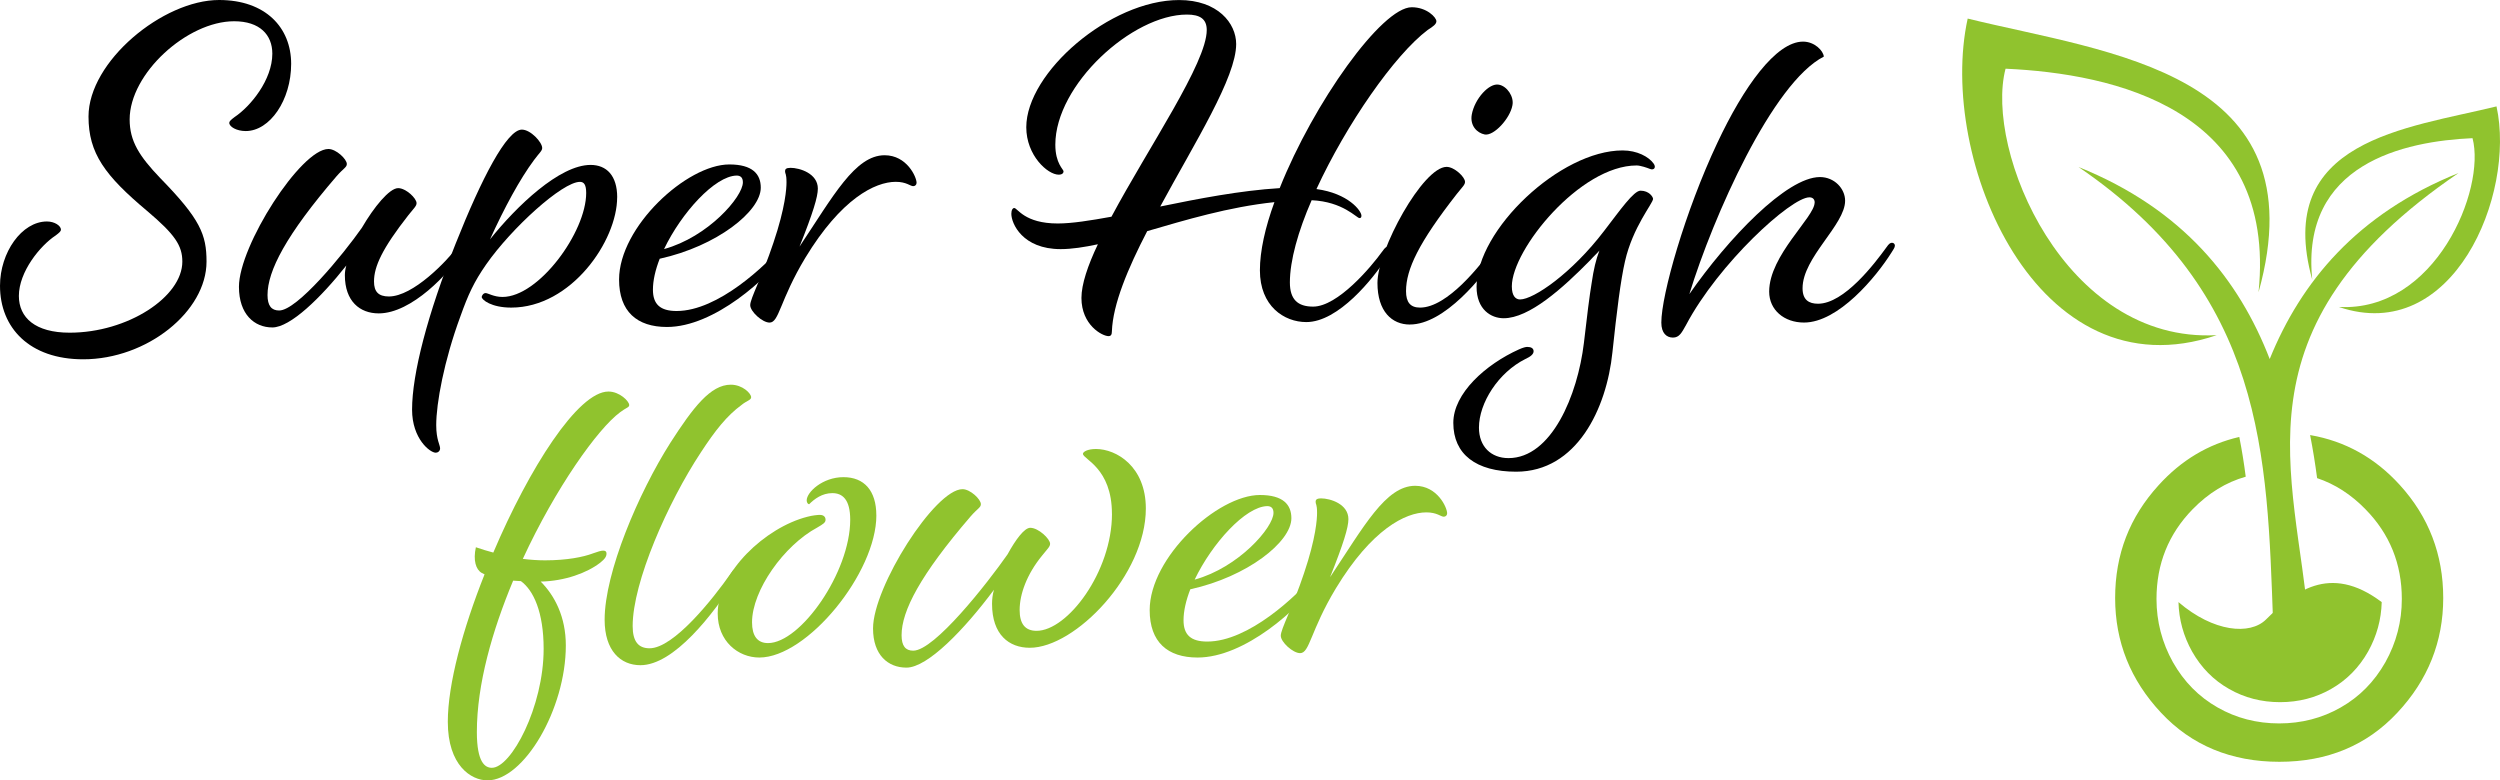 <?xml version="1.0" encoding="UTF-8"?>
<svg id="Calque_2" data-name="Calque 2" xmlns="http://www.w3.org/2000/svg" viewBox="0 0 586.97 183.21">
  <defs>
    <style>
      .cls-1 {
        fill-rule: evenodd;
      }

      .cls-1, .cls-2 {
        fill: #90c32e;
      }

      .cls-1, .cls-2, .cls-3 {
        stroke-width: 0px;
      }
    </style>
  </defs>
  <g id="Calque_1-2" data-name="Calque 1">
    <g>
      <g>
        <path class="cls-3" d="m42.81,61.43c0-3.75-1.7-6.36-8.29-11.92-9.88-8.29-13.74-13.51-13.74-22.14C20.78,14.42,38.27,0,51.44,0c10.9,0,16.92,6.47,16.92,14.99s-5,15.78-10.67,15.78c-2.16,0-3.86-1.02-3.86-1.93,0-.34.34-.68,1.25-1.36,3.75-2.5,8.86-8.74,8.86-14.88,0-4.43-2.95-7.61-8.97-7.61-11.01,0-24.53,12.26-24.53,23.05,0,5.11,2.27,8.63,7.15,13.74,9.43,9.65,10.9,13.29,10.9,19.64,0,11.7-13.97,22.94-28.96,22.94-12.6,0-19.53-7.38-19.53-17.26,0-7.83,5.11-15.1,11.02-15.1,1.82,0,3.29,1.02,3.29,1.93,0,.34-.34.68-1.25,1.36-3.63,2.38-8.63,8.52-8.63,14.19,0,5.11,3.86,8.63,11.92,8.63,13.63,0,26.46-8.4,26.46-16.69Z"/>
        <path class="cls-3" d="m91.3,69.61c5.68,0,13.63-8.29,16.24-11.81.68-1.02,1.02-1.14,1.36-1.14s.68.23.68.68-.45,1.02-.79,1.59c-3.29,5.22-12.15,14.65-19.87,14.65-4.43,0-7.95-2.84-7.95-8.97,0-.68.11-1.48.34-2.27-6.02,7.61-13.17,14.54-17.37,14.54s-7.84-3.07-7.84-9.54c0-9.65,14.54-32.36,21.01-32.36,1.82,0,4.32,2.38,4.32,3.52,0,.79-.79,1.02-2.38,2.84-11.92,13.85-16.24,22.26-16.24,27.93,0,2.5.91,3.63,2.73,3.63,4.2,0,14.88-12.95,19.42-19.42,2.84-4.88,6.47-9.31,8.52-9.31,1.82,0,4.32,2.38,4.32,3.52,0,.68-.57,1.14-1.93,2.84-6.13,7.83-8.06,12.04-8.06,15.56,0,2.38,1.02,3.52,3.52,3.52Z"/>
        <path class="cls-3" d="m144.9,46.33c0,10.22-10.79,25.89-24.87,25.89-4.66,0-6.93-1.82-6.93-2.5,0-.23.34-.91.91-.91s1.93.91,3.97.91c8.52,0,19.65-15.22,19.65-24.41,0-2.04-.57-2.61-1.48-2.61-4.09,0-16.01,10.79-22.03,19.42-2.84,4.09-4.2,7.04-6.02,12.15-3.86,10.45-5.68,20.44-5.68,25.55,0,3.41.91,4.66.91,5.45,0,.68-.57,1.02-1.02,1.02-1.36,0-5.56-3.29-5.56-10.11,0-8.4,3.63-22.37,10.22-38.95,6.13-15.44,12.04-26.8,15.56-26.8,2.04,0,4.77,2.95,4.77,4.32,0,.68-.68,1.14-1.93,2.84-3.29,4.43-6.93,11.13-10.33,18.62,6.25-7.83,16.35-17.49,23.62-17.49,3.75,0,6.25,2.5,6.25,7.61Z"/>
        <path class="cls-3" d="m171.24,38.61c5.45,0,7.38,2.27,7.38,5.45,0,5.56-10.33,13.74-23.73,16.69-1.02,2.61-1.59,5.11-1.59,7.27,0,3.41,1.7,5,5.56,5,9.77,0,21.01-10.79,24.98-15.44.79-1.02,1.14-1.02,1.48-1.02s.45.23.45.57c0,.45-.11.79-.79,1.7-4.66,6.47-17.26,17.94-28.39,17.94-7.04,0-11.24-3.63-11.24-11.13,0-12.38,15.9-27.03,25.89-27.03Zm1.7,2.61c-5.11.11-12.95,8.74-17.03,17.26,10.33-2.84,18.51-12.26,18.51-15.67,0-1.14-.57-1.59-1.48-1.59Z"/>
        <path class="cls-3" d="m185.55,39.4c2.27,0,6.47,1.36,6.47,4.88,0,1.93-1.13,5.68-4.31,13.63,7.95-11.92,13.06-21.46,19.99-21.46,5.22,0,7.5,5.11,7.5,6.47,0,.45-.34.79-.79.79-.68,0-1.59-1.02-4.09-1.02-4.88,0-12.83,3.97-21.24,17.83-6.02,9.99-6.13,15.22-8.4,15.22-1.7,0-4.54-2.61-4.54-4.09,0-1.59,2.73-6.47,5.45-14.65,2.84-8.4,3.07-12.83,3.07-14.19,0-2.16-.34-1.93-.34-2.61,0-.46.23-.79,1.25-.79Z"/>
        <path class="cls-3" d="m324.54,59.05c.68-1.02,1.02-1.14,1.36-1.14s.68.23.68.68-.45,1.02-.79,1.59c-3.41,5.34-11.58,15.44-19.08,15.44-5.22,0-10.9-3.75-10.9-12.15,0-4.54,1.25-10.11,3.41-16.01-10.79,1.14-20.89,4.2-29.87,6.81-4.54,8.74-8.06,17.15-8.29,23.51,0,.79-.23,1.14-.79,1.14-1.48,0-6.36-2.61-6.36-8.97,0-3.18,1.48-7.61,3.86-12.6-3.18.68-6.13,1.14-8.74,1.14-8.97,0-11.58-6.02-11.58-8.29,0-.91.34-1.36.68-1.36.79,0,2.38,3.63,10.22,3.63,3.29,0,7.61-.68,12.61-1.59,8.74-16.35,22.37-36.11,22.37-43.83,0-2.61-1.59-3.63-4.66-3.63-12.83,0-30.89,16.47-30.89,30.55,0,4.43,1.93,5.79,1.93,6.25,0,.34-.23.79-1.14.79-2.61,0-7.61-4.54-7.61-11.13,0-12.83,19.65-29.87,35.88-29.87,9.08,0,13.4,5.45,13.4,10.33,0,7.83-9.65,23.05-17.83,38.15,8.86-1.82,18.74-3.75,28.05-4.32,7.95-19.99,23.96-42.47,31-42.47,3.52,0,5.79,2.38,5.79,3.29,0,.68-.79,1.25-2.04,2.04-7.83,5.91-19.08,22.14-26.12,37.36,7.49,1.02,10.56,5.11,10.56,6.25,0,.34-.11.57-.45.57-.68,0-3.86-3.86-11.24-4.2-3.18,7.27-5.11,14.19-5.11,19.3,0,3.97,1.82,5.68,5.45,5.68,5.79,0,13.63-9.31,16.24-12.95Z"/>
        <path class="cls-3" d="m331.02,76.2c-4.2,0-7.61-3.07-7.61-9.77,0-7.72,10.67-27.25,16.24-27.25,1.82,0,4.32,2.38,4.32,3.52,0,.68-.57,1.14-1.93,2.84-8.97,11.47-11.92,17.71-11.92,22.82,0,2.61,1.02,3.86,3.29,3.86,6.47,0,14.31-10.11,17.26-14.2.68-1.02,1.02-1.13,1.36-1.13s.68.23.68.68-.45,1.02-.79,1.59c-3.75,5.91-12.83,17.03-20.89,17.03Zm24.07-51.44c.45-2.04-1.25-4.54-3.18-4.88-2.27-.45-5.68,3.29-6.36,7.04-.45,2.61,1.25,4.31,3.07,4.66,2.16.34,5.9-3.75,6.47-6.81Z"/>
        <path class="cls-3" d="m375.53,58.82c-.57.68-1.36,1.36-2.16,2.27-6.47,6.59-14.31,13.63-20.33,13.63-2.95,0-6.36-2.04-6.36-7.38,0-13.4,19.65-32.02,34.29-32.02,3.41,0,6.13,1.48,7.27,3.07.68.91.11,1.7-.91,1.25-.57-.23-2.16-.79-3.07-.79-13.29,0-29.3,19.76-29.3,28.39,0,2.27.91,3.07,1.93,3.07,3.18,0,12.15-6.13,19.76-16.12,3.75-4.88,6.93-9.42,8.52-9.42,2.04,0,2.95,1.48,2.95,1.93,0,1.02-4.77,6.59-6.59,14.65-1.02,4.43-1.93,11.7-2.95,21.35-1.36,13.29-8.4,28.05-22.6,28.05-9.43,0-14.76-4.09-14.76-11.47,0-6.93,7.61-13.74,15.44-17.26,1.02-.45,1.59-.57,1.93-.57.91,0,1.48.34,1.48,1.02s-.68,1.25-1.93,1.82c-6.36,3.18-10.9,10.33-10.9,16.12,0,4.43,2.84,7.15,6.93,7.15,10.11,0,16.24-14.76,17.71-27.03.68-6.02,1.36-11.36,1.82-14.08.46-3.18,1.02-5.56,1.82-7.61Z"/>
        <path class="cls-3" d="m426.07,47.58c0-.79-.45-1.25-1.25-1.25-4.32,0-21.35,15.56-28.96,29.98-1.02,1.82-1.59,2.95-3.07,2.95s-2.73-1.02-2.73-3.52c0-6.47,5.56-26.12,13.17-42.24,6.13-13.06,13.74-23.73,20.1-23.73,2.73,0,4.77,2.16,4.88,3.52-12.04,6.13-26,37.59-31.57,55.76,9.08-13.06,22.83-27.48,30.66-27.48,3.41,0,5.91,2.73,5.91,5.56,0,5.68-9.99,13.29-9.99,20.55,0,2.73,1.48,3.63,3.63,3.63,6.13,0,13.29-9.42,16.01-13.17.68-1.02,1.02-1.14,1.36-1.14s.68.23.68.68-.45,1.02-.79,1.59c-3.63,5.79-12.49,16.46-20.55,16.46-4.66,0-8.18-2.95-8.18-7.27,0-8.52,10.67-17.49,10.67-20.89Z"/>
      </g>
      <g>
        <path class="cls-2" d="m139.11,129.96c1.25-.45,2.04-.68,2.5-.68.57,0,.79.23.79.68,0,.68-.34,1.25-1.48,2.16-3.07,2.38-8.29,4.31-13.97,4.43,3.29,3.29,5.9,8.29,5.9,14.99,0,14.99-9.88,31.68-18.4,31.68-3.86,0-9.31-3.52-9.31-13.74,0-8.86,3.52-21.8,8.63-34.63l-.68-.34c-1.36-.79-2.04-2.95-1.36-6.02,1.36.45,2.73.91,4.09,1.25,8.4-19.76,19.87-37.81,27.03-37.81,2.61,0,4.88,2.27,4.88,3.18,0,.57-.68.57-2.16,1.7-5.22,3.86-15.1,17.71-22.82,34.41,1.82.23,3.63.34,5.22.34,5.22,0,8.97-.79,11.13-1.59Zm-23.62,50.31c4.54,0,12.15-14.31,12.15-27.93,0-8.63-2.38-13.74-5.34-15.9-.68,0-1.25-.11-1.82-.11-4.88,11.7-8.52,24.3-8.52,35.54,0,7.15,1.93,8.4,3.52,8.4Z"/>
        <path class="cls-2" d="m152.51,152.21c5.68,0,14.88-11.58,19.08-17.6.68-1.02,1.02-1.14,1.36-1.14s.68.23.68.68-.45,1.02-.79,1.59c-5.45,8.63-14.65,20.44-22.48,20.44-4.66,0-8.4-3.41-8.4-10.67,0-11.13,7.95-29.75,15.44-41.56,5.34-8.29,9.42-13.63,14.19-13.63,2.73,0,4.77,2.04,4.77,2.95,0,.68-1.02.79-2.27,1.82-3.41,2.5-6.13,5.91-9.54,11.13-7.72,11.7-16.01,30.43-16.01,40.77,0,3.63,1.36,5.22,3.97,5.22Z"/>
        <path class="cls-2" d="m205.76,120.99c0,13.51-16.24,33.39-27.48,33.39-5,0-9.77-3.86-9.77-10.33,0-9.77,11.24-20.21,21.01-22.71,1.25-.34,2.5-.45,2.95-.45,1.02,0,1.36.57,1.36,1.14,0,.68-.57,1.02-1.93,1.82-7.84,4.2-15.33,14.76-15.33,22.26,0,3.18,1.25,4.88,3.75,4.88,7.61,0,19.3-16.58,19.3-28.96,0-4.77-1.82-6.25-4.2-6.25s-4.2,1.36-5.45,2.61c-.23,0-.57-.34-.57-.91,0-1.93,3.75-5.45,8.63-5.45s7.72,3.18,7.72,8.97Z"/>
        <path class="cls-2" d="m261.07,120.64c0-10.79-6.81-12.83-6.81-14.08,0-.46,1.02-1.14,3.07-1.14,4.77,0,11.7,4.09,11.7,13.97,0,15.56-16.58,32.7-27.25,32.7-4.88,0-8.86-3.07-8.86-10.33,0-.91.11-2.16.45-3.29-6.93,9.31-15.56,18.28-20.55,18.28-4.32,0-7.84-2.95-7.84-9.2,0-9.77,14.54-32.7,21.01-32.7,1.82,0,4.31,2.38,4.31,3.52,0,.79-.79,1.02-2.38,2.84-11.92,13.85-16.24,22.26-16.24,27.93,0,2.5.91,3.63,2.73,3.63,5,0,17.37-15.78,22.14-22.6,1.93-3.52,3.97-6.25,5.34-6.25,1.93,0,4.66,2.61,4.66,3.75,0,.68-.57,1.14-1.93,2.84-3.52,4.32-5.22,8.97-5.22,12.72,0,3.18,1.25,4.88,3.97,4.88,7.27,0,17.71-13.85,17.71-27.48Z"/>
        <path class="cls-2" d="m295.82,116.22c5.45,0,7.38,2.27,7.38,5.45,0,5.56-10.33,13.74-23.73,16.69-1.02,2.61-1.59,5.11-1.59,7.27,0,3.41,1.7,5,5.56,5,9.77,0,21.01-10.79,24.98-15.44.79-1.02,1.14-1.02,1.48-1.02s.45.23.45.57c0,.45-.11.79-.79,1.7-4.66,6.47-17.26,17.94-28.39,17.94-7.04,0-11.24-3.63-11.24-11.13,0-12.38,15.9-27.03,25.89-27.03Zm1.7,2.61c-5.11.11-12.95,8.74-17.03,17.26,10.33-2.84,18.51-12.26,18.51-15.67,0-1.14-.57-1.59-1.48-1.59Z"/>
        <path class="cls-2" d="m310.12,117.01c2.27,0,6.47,1.36,6.47,4.88,0,1.93-1.13,5.68-4.31,13.63,7.95-11.92,13.06-21.46,19.99-21.46,5.22,0,7.5,5.11,7.5,6.47,0,.45-.34.79-.79.79-.68,0-1.59-1.02-4.09-1.02-4.88,0-12.83,3.97-21.24,17.83-6.02,9.99-6.13,15.22-8.4,15.22-1.7,0-4.54-2.61-4.54-4.09,0-1.59,2.73-6.47,5.45-14.65,2.84-8.4,3.07-12.83,3.07-14.19,0-2.16-.34-1.93-.34-2.61,0-.45.23-.79,1.25-.79Z"/>
      </g>
    </g>
    <g>
      <path class="cls-2" d="m542.4,102.15c8.19,1.41,15.22,5.31,21.04,11.71,6.8,7.47,10.2,16.33,10.2,26.55s-3.58,19.25-10.78,26.93c-7.17,7.68-16.42,11.52-27.69,11.52s-20.61-3.84-27.78-11.52c-7.19-7.68-10.78-16.65-10.78-26.93s3.4-19.01,10.2-26.48c5.31-5.87,11.63-9.65,18.95-11.34.61,3.08,1.11,6.19,1.51,9.33-4.62,1.31-8.77,3.86-12.46,7.64-5.67,5.81-8.49,12.84-8.49,21.07,0,5.3,1.3,10.25,3.86,14.85,2.59,4.58,6.08,8.12,10.48,10.62,4.37,2.5,9.21,3.75,14.46,3.75s10.08-1.25,14.46-3.75c4.39-2.5,7.89-6.04,10.48-10.62,2.57-4.6,3.86-9.55,3.86-14.85,0-8.23-2.84-15.27-8.54-21.07-3.39-3.48-7.18-5.91-11.35-7.3-.44-3.36-.98-6.73-1.64-10.1h0Z"/>
      <path class="cls-2" d="m533.7,146.24c-1.42-39.37-1.9-77.2-45.69-107.03,24.56,9.87,37.72,26.54,44.89,45.09,7.29-17.99,20.4-34.06,44.34-43.68-53.7,36.59-38.23,70.3-35.13,106.02l-8.41-.4h0Z"/>
      <path class="cls-1" d="m520.43,78.7c-42.23,14.38-65.65-41.46-58.44-74.34,32.97,8.13,82.77,12.37,68.29,64.25,4.39-43.08-34.09-51.33-59.4-52.48-5,19.09,13.82,64.49,49.56,62.56h0Z"/>
      <path class="cls-1" d="m549.13,72.07c26.75,9.11,41.59-26.27,37.02-47.09-20.89,5.15-52.43,7.84-43.26,40.7-2.78-27.29,21.6-32.52,37.63-33.24,3.17,12.09-8.76,40.85-31.39,39.63h0Z"/>
      <path class="cls-1" d="m559.2,141.37c-12.34-9.31-20.78-2.23-27.18,4.09-3.73,3.69-12.28,2.98-20.54-4.09.11,4.12,1.18,7.99,3.19,11.59,2.15,3.8,5.04,6.73,8.69,8.8,3.62,2.07,7.63,3.1,11.98,3.1s8.36-1.03,11.98-3.1c3.64-2.07,6.54-5,8.69-8.8,2.01-3.61,3.08-7.47,3.19-11.59h0Z"/>
    </g>
  </g>
</svg>